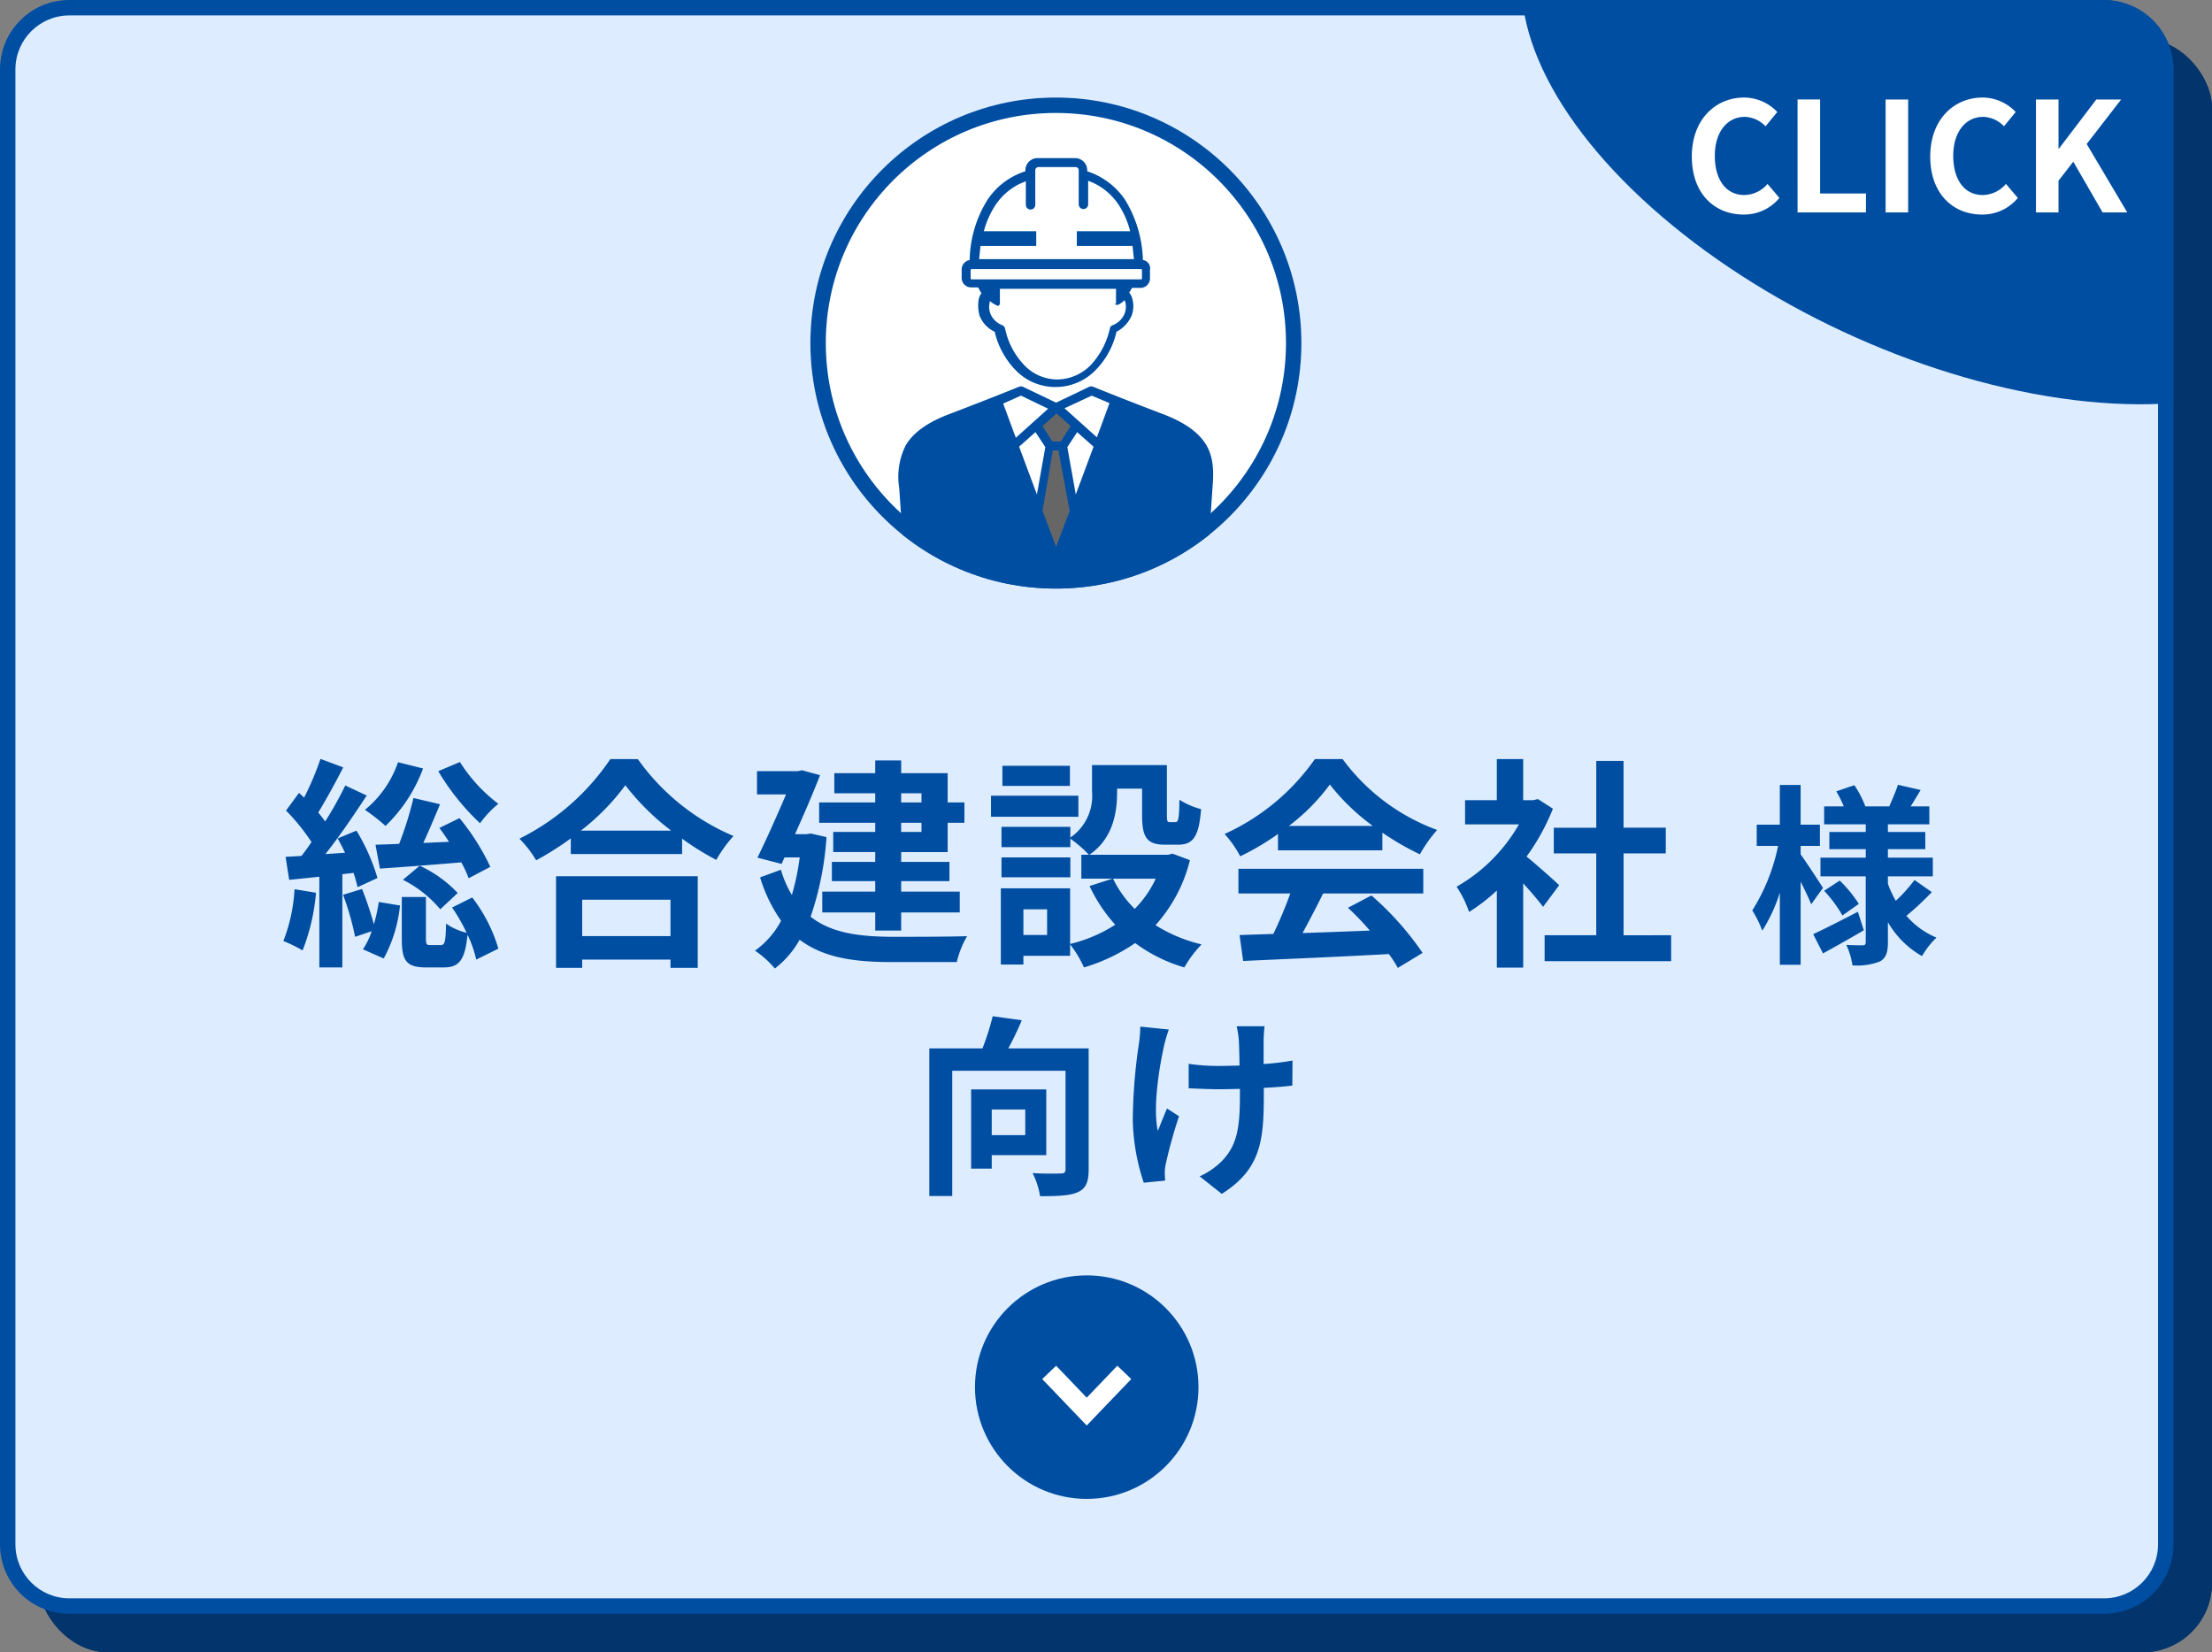 <svg id="コンポーネント_76_4" data-name="コンポーネント 76 – 4" xmlns="http://www.w3.org/2000/svg" xmlns:xlink="http://www.w3.org/1999/xlink" width="287" height="214.37" viewBox="0 0 287 214.37">
	<rect x="0" y="0" width="287" height="214.37" fill="#808080" stroke="none"/>
	<defs>
		<clipPath id="clip-path">
			<rect id="長方形_3655" data-name="長方形 3655" width="282" height="209.37" rx="9" fill="#fff"/>
		</clipPath>
		<clipPath id="clip-path-2">
			<circle id="楕円形_239" data-name="楕円形 239" cx="31.854" cy="31.854" r="31.854" fill="none" stroke="#004ea2" stroke-width="2"/>
		</clipPath>
	</defs>
	<g id="長方形_3653" data-name="長方形 3653" transform="translate(5 5)" fill="#03356c" stroke="#03356c" stroke-width="2">
		<rect width="282" height="209.37" rx="9" stroke="none"/>
		<rect x="1" y="1" width="280" height="207.37" rx="8" fill="none"/>
	</g>
	<g id="パス_44115" data-name="パス 44115" fill="#ddedff">
		<path d="M 273 208.37 L 9 208.37 C 4.589 208.37 1 204.781 1 200.37 L 1 9 C 1 4.589 4.589 1 9 1 L 273 1 C 277.411 1 281 4.589 281 9 L 281 200.37 C 281 204.781 277.411 208.37 273 208.37 Z" stroke="none"/>
		<path d="M 9 2 C 5.14 2 2 5.14 2 9 L 2 200.37 C 2 204.23 5.14 207.37 9 207.37 L 273 207.37 C 276.86 207.37 280 204.23 280 200.37 L 280 9 C 280 5.14 276.86 2 273 2 L 9 2 M 9 -1.52587890625e-05 L 273 -1.52587890625e-05 C 277.971 -1.52587890625e-05 282 4.029 282 9 L 282 200.37 C 282 205.341 277.971 209.37 273 209.37 L 9 209.37 C 4.029 209.37 0 205.341 0 200.37 L 0 9 C 0 4.029 4.029 -1.52587890625e-05 9 -1.52587890625e-05 Z" stroke="none" fill="#004ea2"/>
	</g>
	<g id="グループ_14787" data-name="グループ 14787" transform="translate(126.5 165.468)">
		<circle id="楕円形_237" data-name="楕円形 237" cx="14.5" cy="14.5" r="14.5" fill="#004ea2"/>
		<path id="パス_44098" data-name="パス 44098" d="M16611.334-4390l4.871,5.084,4.875-5.084" transform="translate(-16601.707 4402.587)" fill="none" stroke="#fff" stroke-width="2.5"/>
	</g>
	<g id="グループ_2749" data-name="グループ 2749" clip-path="url(#clip-path)">
		<ellipse id="楕円形_247" data-name="楕円形 247" cx="58.5" cy="30.5" rx="58.5" ry="30.5" transform="translate(211.845 -37) rotate(25)" fill="#004ea2"/>
	</g>
	<path id="パス_44106" data-name="パス 44106" d="M7.349,6.132a5.92,5.92,0,0,0,4.665-2.154L10.472,2.159A4.034,4.034,0,0,1,7.447,3.6c-2.313,0-3.815-1.917-3.815-5.1,0-3.143,1.66-5.04,3.874-5.04a3.853,3.853,0,0,1,2.708,1.225L11.737-7.17A5.966,5.966,0,0,0,7.447-9.048c-3.7,0-6.8,2.827-6.8,7.649C.648,3.484,3.652,6.132,7.349,6.132Zm7.017-.277H23.24V3.4h-5.95v-12.2H14.365Zm11.425,0h2.925V-8.791H25.79Zm12.492.277a5.92,5.92,0,0,0,4.665-2.154L41.405,2.159A4.034,4.034,0,0,1,38.381,3.6c-2.313,0-3.815-1.917-3.815-5.1,0-3.143,1.66-5.04,3.874-5.04a3.853,3.853,0,0,1,2.708,1.225L42.67-7.17a5.966,5.966,0,0,0-4.289-1.878c-3.7,0-6.8,2.827-6.8,7.649C31.581,3.484,34.586,6.132,38.282,6.132ZM45.3,5.855h2.925V1.744L50.142-.727l3.8,6.582h3.2L51.881-3.019l4.467-5.772H53.126L48.284-2.426h-.059V-8.791H45.3Z" transform="translate(218.861 21.702)" fill="#fff"/>
	<g id="グループ_14800" data-name="グループ 14800" transform="translate(105.145 12.654)">
		<circle id="楕円形_240" data-name="楕円形 240" cx="31.854" cy="31.854" r="31.854" fill="none"/>
		<circle id="楕円形_245" data-name="楕円形 245" cx="31.854" cy="31.854" r="31.854" fill="#fff"/>
		<g id="マスクグループ_2752" data-name="マスクグループ 2752" clip-path="url(#clip-path-2)">
			<g id="グループ_14788" data-name="グループ 14788" transform="translate(11.453 7.856)">
				<g id="グループ_11415" data-name="グループ 11415" transform="translate(0 29.619)">
					<path id="パス_40762" data-name="パス 40762" d="M261.5,72.535l7.656-20.659-3.1-1.276L261.5,52.727,257,50.6l-3.1,1.276Z" transform="translate(-241.068 -50.008)" fill="#fff"/>
					<path id="パス_40763" data-name="パス 40763" d="M262.443,67.589l2.309,6.319,2.37-6.319-1.458-8.446,1.7-2.734L264.752,54.1,262.2,56.409l1.7,2.734Z" transform="translate(-244.324 -51.381)" fill="#666"/>
					<path id="パス_40764" data-name="パス 40764" d="M272.714,57.266c-.972-1.641-2.8-2.977-5.712-4.071-5.286-2.005-8.993-3.524-8.993-3.524a.666.666,0,0,0-.486,0l-4.314,2.066-4.314-2.066a.666.666,0,0,0-.486,0s-3.585,1.458-8.993,3.524c-2.917,1.094-4.74,2.431-5.712,4.071a9.082,9.082,0,0,0-.851,5.529l.851,12.517a.545.545,0,0,0,.547.547h37.855a.545.545,0,0,0,.547-.547L273.5,62.8C273.686,60.608,273.625,58.846,272.714,57.266Zm-16.953,6.38-1.094-6.137,1.276-1.944,2.127,1.884Zm-.79,2.127-1.762,4.679-1.762-4.679,1.337-7.838h.729Zm-4.253-2.127-2.309-6.2,2.127-1.884,1.276,1.944Zm7.109-12.821,2.309.972L258.5,56.233,254.3,52.466Zm-2.734,3.95-1.276,2.005h-1.094l-1.276-2.005,1.823-1.641Zm-6.441-3.95,3.524,1.7-4.193,3.767-1.641-4.436Z" transform="translate(-232.781 -49.625)" fill="#004ea2"/>
				</g>
				<g id="グループ_11413" data-name="グループ 11413" transform="translate(8.174)">
					<path id="パス_40760" data-name="パス 40760" d="M270.1,123.028h-.306c-.306-5.634-2.266-10.227-7.288-11.636v-.612a.967.967,0,0,0-.98-.98h-4.777a.967.967,0,0,0-.98.98v.612c-5.022,1.409-6.982,6-7.288,11.636h-.306a.68.68,0,0,0-.674.674v1.1a.68.68,0,0,0,.674.674h2.389a10.378,10.378,0,0,0-.061,1.347c-.8.245-.98,1.47-.612,2.756a3.434,3.434,0,0,0,1.9,1.837c.98,4.1,3.736,7.043,7.41,7.043s6.431-2.94,7.41-7.043a3.435,3.435,0,0,0,1.9-1.837c.429-1.286.122-2.511-.613-2.756a10.39,10.39,0,0,0-.061-1.347h2.388a.68.68,0,0,0,.674-.674v-1.1A.835.835,0,0,0,270.1,123.028Z" transform="translate(-246.765 -109.188)" fill="#fff"/>
					<path id="パス_40761" data-name="パス 40761" d="M269.817,122.028a15.826,15.826,0,0,0-2.327-7.839,9.451,9.451,0,0,0-4.9-3.675v-.122A1.581,1.581,0,0,0,261,108.8H256.16a1.581,1.581,0,0,0-1.592,1.592v.122a9.215,9.215,0,0,0-4.9,3.675,15.223,15.223,0,0,0-2.327,7.839,1.246,1.246,0,0,0-1.041,1.225v1.1a1.228,1.228,0,0,0,1.225,1.225h.919a3.887,3.887,0,0,0,.429.735,2.148,2.148,0,0,0-.367.857,4.9,4.9,0,0,0,.122,2.082,3.855,3.855,0,0,0,1.96,2.082,10.521,10.521,0,0,0,2.756,5.022,7.129,7.129,0,0,0,5.144,2.144,7.232,7.232,0,0,0,5.144-2.144,10.3,10.3,0,0,0,2.756-5.022,4.346,4.346,0,0,0,1.96-2.082,3.516,3.516,0,0,0,.122-2.082,2.132,2.132,0,0,0-.429-.919c.122-.184.245-.429.367-.612h1.1a1.228,1.228,0,0,0,1.225-1.225v-1.1A1.079,1.079,0,0,0,269.817,122.028Zm-19.108-7.165a8.086,8.086,0,0,1,3.062-2.695c.306-.123.551-.245.857-.367v3.062a.612.612,0,0,0,1.225,0v-4.471a.419.419,0,0,1,.429-.429h4.777a.419.419,0,0,1,.429.429V114.8a.612.612,0,1,0,1.225,0V111.74c.306.122.612.245.857.367a8.087,8.087,0,0,1,3.062,2.695,11.375,11.375,0,0,1,1.531,3.491h-6.92v1.9h7.227c.061.551.122,1.164.184,1.715H248.566c.061-.612.122-1.164.184-1.715h7.227v-1.9h-6.8A11.688,11.688,0,0,1,250.709,114.863Zm15.556,12.922a.459.459,0,0,0,.306.061,3.068,3.068,0,0,0,.857-.612c.061.061.061.184.122.306a2.5,2.5,0,0,1-.122,1.47,2.72,2.72,0,0,1-1.531,1.47.537.537,0,0,0-.367.429,10.194,10.194,0,0,1-2.511,4.777,6.2,6.2,0,0,1-4.287,1.837,5.942,5.942,0,0,1-4.287-1.837,9.676,9.676,0,0,1-2.511-4.777.648.648,0,0,0-.367-.429,2.719,2.719,0,0,1-1.531-1.47,2.575,2.575,0,0,1-.061-1.654,3.744,3.744,0,0,0,.857.551c.061,0,.061.061.123.061a.225.225,0,0,0,.184-.061.318.318,0,0,0,.122-.245v-1.9h15.066v1.9C266.143,127.663,266.2,127.724,266.265,127.785Zm3.43-3.368a.132.132,0,0,1-.122.122H247.586a.132.132,0,0,1-.122-.122v-1.1a.132.132,0,0,1,.122-.122h21.986a.132.132,0,0,1,.122.122Z" transform="translate(-246.3 -108.8)" fill="#004ea2"/>
				</g>
			</g>
		</g>
		<g id="楕円形_246" data-name="楕円形 246" fill="none" stroke="#004ea2" stroke-width="2">
			<circle cx="31.854" cy="31.854" r="31.854" stroke="none"/>
			<circle cx="31.854" cy="31.854" r="30.854" fill="none"/>
		</g>
	</g>
	<path id="パス_44113" data-name="パス 44113" d="M-87.138-22.968a30.651,30.651,0,0,0,5.423,6.757,13.064,13.064,0,0,1,2.378-2.523,20.28,20.28,0,0,1-4.988-5.423Zm6.757,12.412a29.936,29.936,0,0,0-4-6.322l-2.61,1.276c.406.551.841,1.16,1.247,1.8l-3.335.145c.725-1.566,1.479-3.364,2.175-5.017l-3.451-.812a45.055,45.055,0,0,1-1.856,5.945c-1.131.058-2.175.087-3.074.116l.58,3.1c2.9-.2,6.786-.493,10.556-.812a15.437,15.437,0,0,1,.957,2.059ZM-91.72-8.874a15.243,15.243,0,0,1,4.843,3.828l2.262-2.117a15.967,15.967,0,0,0-4.93-3.538Zm-.638-15.254a13.7,13.7,0,0,1-4.292,6.177,24.26,24.26,0,0,1,2.668,2.088,19.842,19.842,0,0,0,4.872-7.453ZM-105.785-7.656a21.793,21.793,0,0,1-1.45,6.728A18.057,18.057,0,0,1-104.741.29,26.566,26.566,0,0,0-103-7.192Zm7.656-2.117a17.051,17.051,0,0,1,.522,1.856l2.581-1.189a25.7,25.7,0,0,0-2.726-6.148l-2.436,1.015c.319.58.638,1.189.957,1.856l-2.552.174c1.827-2.291,3.77-5.162,5.365-7.6l-2.784-1.3a46.518,46.518,0,0,1-2.61,4.669c-.261-.377-.58-.783-.9-1.16,1.015-1.653,2.233-3.886,3.248-5.858l-2.958-1.1a38.022,38.022,0,0,1-2.117,5.017c-.232-.2-.435-.406-.667-.609l-1.682,2.291a26.545,26.545,0,0,1,3.306,4.089c-.435.638-.87,1.247-1.305,1.8l-2.059.116.464,2.987,3.915-.406V2.494h2.987V-9.6Zm-1.363,2.842a34.547,34.547,0,0,1,1.566,5.452L-95.78-2.2A9.33,9.33,0,0,1-96.911.145l2.7,1.189A18.368,18.368,0,0,0-92.1-5.539L-94.852-6a21.729,21.729,0,0,1-.638,2.9,42.515,42.515,0,0,0-1.537-4.582ZM-85.34-5.278A24.1,24.1,0,0,1-83.455-2,7.775,7.775,0,0,1-86.123-3.19c-.058,2.465-.174,2.784-.7,2.784h-1.334c-.493,0-.58-.087-.58-.87V-6.641h-3.132v5.394c0,2.813.522,3.741,3.161,3.741h2.291c1.914,0,2.755-.87,3.074-4.234a14.371,14.371,0,0,1,1.131,3.219L-79.337.058A20.344,20.344,0,0,0-82.73-6.583Zm28.333-1.015v4.727H-68.462V-6.293ZM-71.855,2.552h3.393V1.479h11.455V2.552h3.538V-9.338H-71.855Zm3.219-17.806a29.631,29.631,0,0,0,5.771-5.887,31.768,31.768,0,0,0,5.945,5.887Zm3.828-9.28a30.7,30.7,0,0,1-11.8,10.324A14.083,14.083,0,0,1-74.436-11.4a40.405,40.405,0,0,0,4.495-2.842v2.03H-55.5v-2a34.785,34.785,0,0,0,4.437,2.755,16.857,16.857,0,0,1,2.233-3.1,29.133,29.133,0,0,1-12.412-9.976ZM-24.44-20.1v1.189h-2.639V-20.1Zm0,5.017h-2.639v-1.189h2.639Zm-6-3.828h-7.279v2.639h7.279v1.189h-5.452v2.61h5.452v1.276h-5.626V-8.7h5.626v1.363h-6.873v2.7h6.873v2.349h3.364V-4.64h7.6v-2.7h-7.6V-8.7h6.264v-2.494h-6.264V-12.47h6.032v-3.8h2.175v-2.639h-2.175v-3.8h-6.032V-24.36h-3.364v1.653H-35.75v2.61h5.307Zm-8.352,4.031-.609.087h-1.45c1.189-2.639,2.378-5.394,3.248-7.656l-2.349-.638-.522.116h-5.307v3.016h3.77c-1.073,2.523-2.465,5.655-3.712,8.207l3.132.812.377-.841h1.972A30.6,30.6,0,0,1-41.26-6.9a14.284,14.284,0,0,1-1.421-3.277l-2.7.986a19.558,19.558,0,0,0,2.726,5.626A11.129,11.129,0,0,1-46.045.319a12.234,12.234,0,0,1,2.581,2.32A12.392,12.392,0,0,0-40.245-1.1c3.074,2.32,7.018,2.9,11.919,2.9h8.468a12.17,12.17,0,0,1,1.334-3.364c-2.117.087-8,.087-9.715.087-4.234-.029-7.888-.464-10.585-2.61a39.745,39.745,0,0,0,2.059-10.324Zm33.611-8.787h-8.758v2.61h8.758Zm1.1,3.886H-15.421v2.726H-4.082Zm-1.044,8h-8.932v2.581h8.932ZM5.952-9.019A13.752,13.752,0,0,1,3.226-5.1,14.289,14.289,0,0,1,.413-9.019ZM-8.142-1.711h-3.074V-5.046h3.074ZM8.127-12.267l-.58.145H-2.661c3.016-2.059,3.6-5.365,3.6-8.091v-.493H4.183V-17.2c0,2.871.667,3.77,2.987,3.77H8.852c1.943,0,2.7-1.015,2.987-4.611a9.839,9.839,0,0,1-2.813-1.218c-.029,2.523-.145,2.9-.522,2.9H7.779c-.319,0-.377-.087-.377-.9v-6.5H-2.313V-20.3a6.517,6.517,0,0,1-2.813,5.945v-1.392h-8.932v2.639h8.932v-1.1a15.375,15.375,0,0,1,2.407,2.088H-3.7v3.1H.326l-2.958.957A20.168,20.168,0,0,0,.7-3.045,19.011,19.011,0,0,1-5.155-.551V-7.772h-8.99V2.117h2.929V.986h6.061V-.493a14.6,14.6,0,0,1,1.8,2.987A23.424,23.424,0,0,0,3.284-.667a20.212,20.212,0,0,0,6.38,3.161A14.86,14.86,0,0,1,11.9-.493,19.8,19.8,0,0,1,5.923-2.987a19.568,19.568,0,0,0,4.466-8.439Zm15.109-3.6a26.355,26.355,0,0,0,5.307-5.365,28.223,28.223,0,0,0,5.568,5.365ZM21.815-12.7H35.358v-2.291A35.043,35.043,0,0,0,40.23-12.18a17.875,17.875,0,0,1,2.233-3.161A26.527,26.527,0,0,1,30.2-24.534H26.6a28.8,28.8,0,0,1-11.716,9.715,13.472,13.472,0,0,1,2.03,2.9,33.484,33.484,0,0,0,4.9-2.9Zm-5.133,5.6H23.41a55.691,55.691,0,0,1-2.2,5.249l-4.379.145.464,3.364c4.93-.232,12.093-.522,18.908-.9a15.373,15.373,0,0,1,1.16,1.8L40.578.609a39,39,0,0,0-6.641-7.453l-3.045,1.6a34.565,34.565,0,0,1,2.842,2.958c-2.958.116-5.945.232-8.729.319.87-1.624,1.827-3.422,2.668-5.133H40.665V-10.3H16.682ZM58.3-8.178c-.609-.58-2.842-2.581-4.234-3.712A28.148,28.148,0,0,0,57.485-18.1l-1.943-1.247-.609.145H53.628v-5.336H50.206V-19.2H46.088v3.132h6.989a21.662,21.662,0,0,1-8.091,8.091A13.822,13.822,0,0,1,46.61-4.7a24,24,0,0,0,3.6-2.784v10h3.422V-8.41c.986,1.073,1.972,2.233,2.581,3.045Zm8.352,6.5V-12.3H72.13v-3.335H66.649V-24.3H63.111v8.671H57.6V-12.3h5.51V-1.682h-6.7V1.682H72.826V-1.682ZM92.528-7.825c-.425-.675-2.225-3.425-2.9-4.35v-1.1h2.5v-2.75h-2.5v-5.15h-2.7v5.15h-3v2.75H86.7A25,25,0,0,1,83.353-4.9a14.264,14.264,0,0,1,1.3,2.625A21.09,21.09,0,0,0,86.928-7.2V2.15h2.7V-8.625C90.178-7.55,90.7-6.425,91-5.7Zm4.525,3.1c-2.125,1.1-4.325,2.225-5.8,2.9l1.275,2.5c1.6-.875,3.55-1.975,5.3-3ZM92.678-7.45a17.524,17.524,0,0,1,2.375,3.2l2.125-1.5A17.126,17.126,0,0,0,94.7-8.775ZM104.4-8.85a19.679,19.679,0,0,1-2.425,2.7,13.57,13.57,0,0,1-1.025-2.2v-.975h5.825V-11.75h-5.825v-1.1h4.85v-2.225h-4.85v-1h5.375V-18.4H103.9c.4-.625.85-1.375,1.3-2.125l-2.95-.675c-.25.8-.75,1.95-1.125,2.8h-3.1A13.829,13.829,0,0,0,96.6-21.15l-2.35.8a14.192,14.192,0,0,1,.975,1.95h-2.55v2.325h5.4v1H93.353v2.225h4.725v1.1H92.2v2.425h5.875V-.8c0,.3-.1.425-.4.425s-1.275,0-2.125-.05a9.248,9.248,0,0,1,.8,2.65,8.154,8.154,0,0,0,3.55-.5c.8-.45,1.05-1.15,1.05-2.5v-2.6a11.858,11.858,0,0,0,4.425,4.4,11.065,11.065,0,0,1,1.875-2.4,10.449,10.449,0,0,1-3.9-2.825,40.241,40.241,0,0,0,3.3-3.075ZM-10.975,20.925V24.25h-4.35V20.925ZM-8.25,26.85V18.325H-18V28.6h2.675V26.85ZM-2.75,13H-13.175c.6-1.1,1.225-2.4,1.75-3.65L-15.2,8.825A34.725,34.725,0,0,1-16.525,13h-6.9V32.15h2.975V15.9h14.7V28.65c0,.45-.15.575-.625.575-.5.025-2.175.05-3.65-.05a10.279,10.279,0,0,1,.975,3c2.25,0,3.85-.05,4.9-.525s1.4-1.325,1.4-2.95Zm22.825-2.875H16.45a11.909,11.909,0,0,1,.275,1.725c.05.675.075,1.975.1,3.375-.95.025-1.925.05-2.825.05A26.293,26.293,0,0,1,10.225,15v3.175c1.225.05,2.775.125,3.85.125.925,0,1.85-.025,2.8-.05v.9c0,4.225-.4,6.45-2.325,8.45a9.7,9.7,0,0,1-2.9,2l2.875,2.275c5-3.175,5.45-6.8,5.45-12.7v-1.05c1.4-.075,2.7-.175,3.7-.3l.025-3.25a32.887,32.887,0,0,1-3.75.45v-3.2C19.975,11.275,20,10.675,20.075,10.125ZM7.65,10.55l-3.7-.375a16.949,16.949,0,0,1-.175,2.175,70.2,70.2,0,0,0-.8,9.975,27.19,27.19,0,0,0,1.425,8.1l2.775-.275c-.025-.35-.05-.775-.05-1.025a5.634,5.634,0,0,1,.15-1.225,61.7,61.7,0,0,1,1.7-6.1l-1.55-1c-.425.925-.875,2.125-1.2,2.9-.675-3.1.2-8.35.825-11.125A19.927,19.927,0,0,1,7.65,10.55Z" transform="translate(144 123.02)" fill="#004ea2"/>
</svg>
